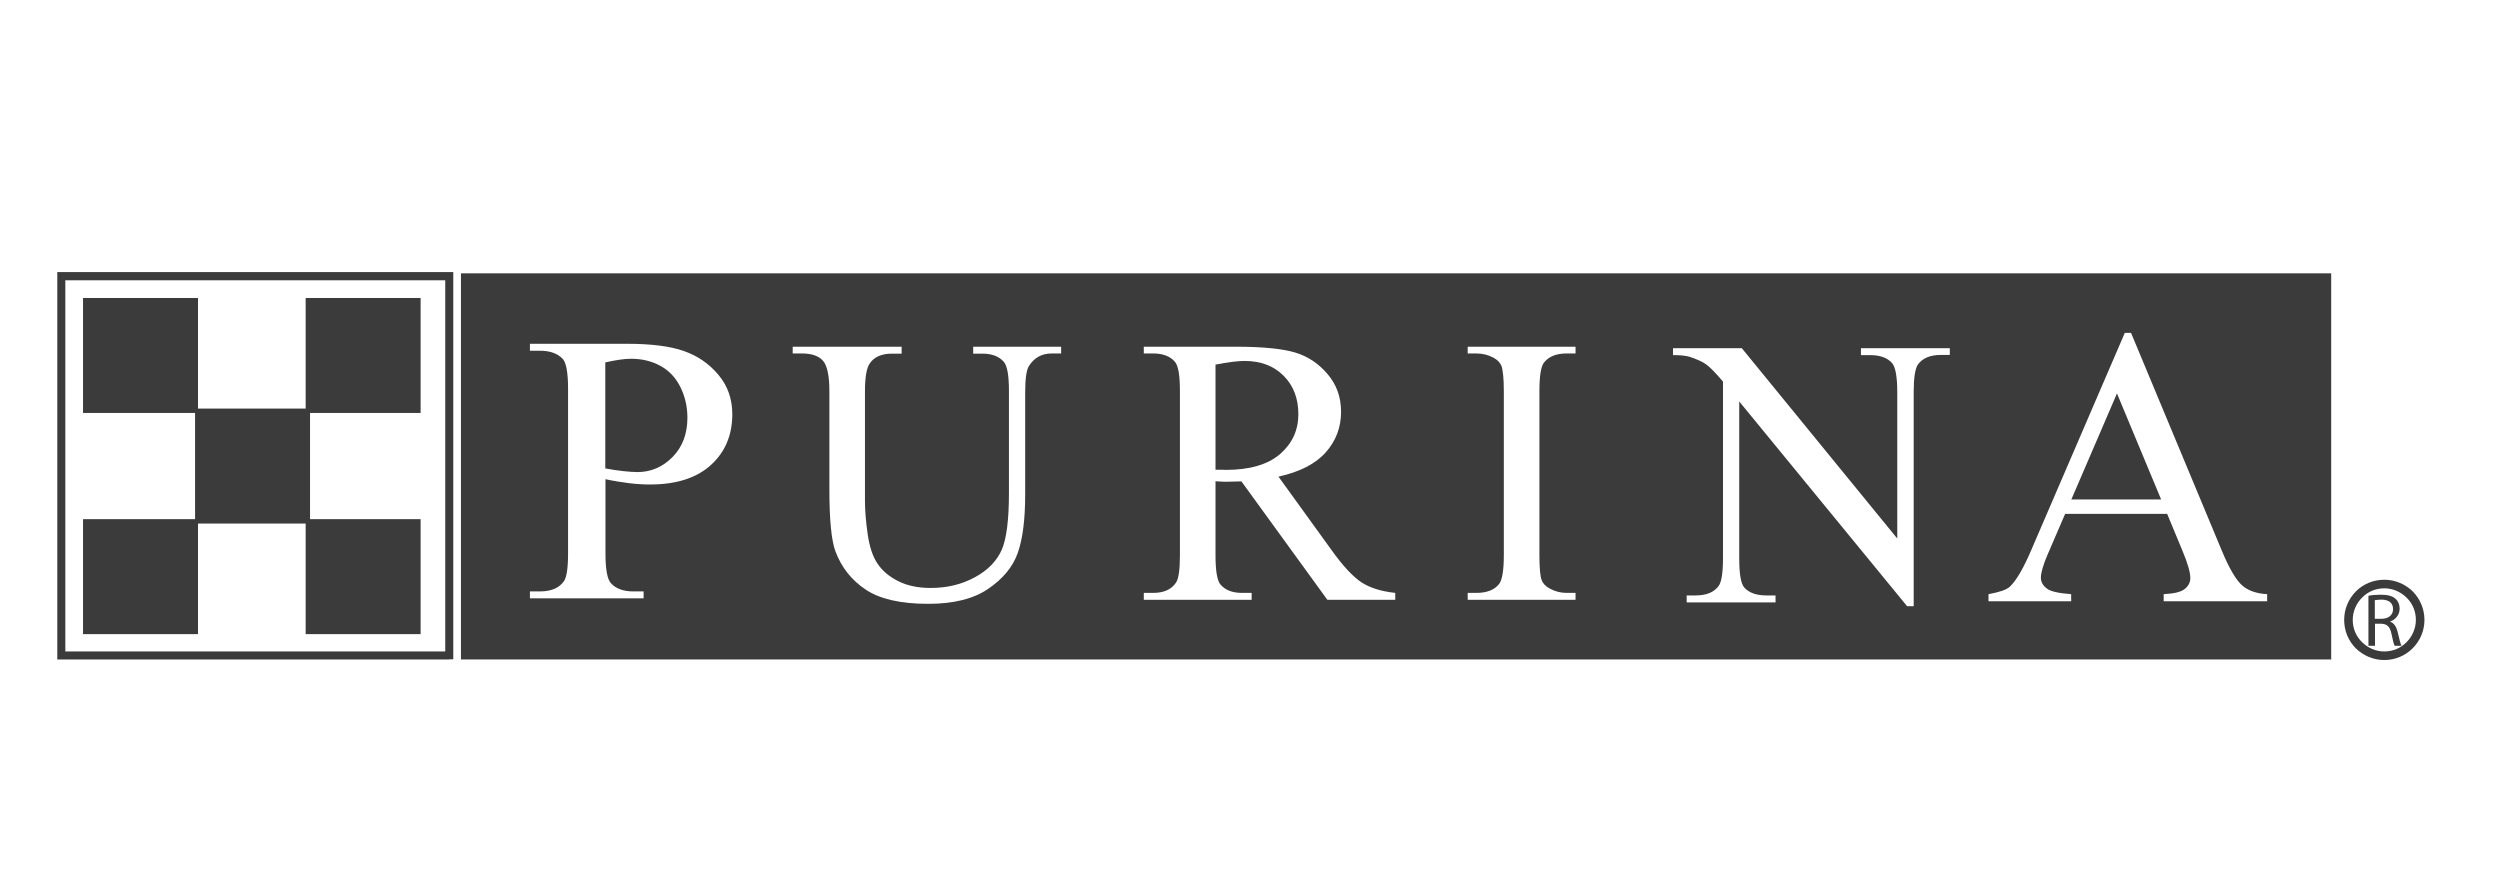 <?xml version="1.0" encoding="UTF-8"?> <svg xmlns="http://www.w3.org/2000/svg" width="137" height="49" viewBox="0 0 137 49" fill="none"><path d="M132.86 33.97C132.86 34.58 132.61 35.13 132.21 35.53C131.81 35.93 131.26 36.17 130.66 36.17C130.05 36.17 129.5 35.92 129.1 35.53C128.7 35.13 128.46 34.58 128.46 33.97C128.46 33.36 128.71 32.81 129.1 32.41C129.5 32.01 130.05 31.77 130.66 31.77C131.27 31.77 131.82 32.02 132.22 32.41C132.61 32.81 132.86 33.36 132.86 33.97ZM132.39 33.97C132.39 33.49 132.2 33.06 131.88 32.75C131.57 32.44 131.13 32.24 130.66 32.24C130.18 32.24 129.75 32.43 129.44 32.75C129.13 33.06 128.93 33.5 128.93 33.97C128.93 34.45 129.12 34.88 129.44 35.19C129.75 35.5 130.19 35.7 130.66 35.7C131.14 35.7 131.57 35.51 131.88 35.19C132.19 34.88 132.39 34.44 132.39 33.97Z" fill="#3B3B3B"></path><path d="M129.78 32.65C129.96 32.61 130.23 32.59 130.47 32.59C130.85 32.59 131.11 32.66 131.28 32.82C131.42 32.94 131.5 33.13 131.5 33.35C131.5 33.71 131.26 33.96 130.98 34.06V34.07C131.19 34.14 131.32 34.34 131.39 34.63C131.48 35.02 131.55 35.29 131.6 35.39H131.23C131.18 35.31 131.12 35.07 131.05 34.72C130.97 34.34 130.81 34.19 130.49 34.18H130.15V35.39H129.79V32.65H129.78ZM130.14 33.91H130.51C130.89 33.91 131.14 33.7 131.14 33.38C131.14 33.02 130.88 32.86 130.5 32.86C130.33 32.86 130.21 32.88 130.14 32.89V33.91Z" fill="#3B3B3B"></path><path d="M71.15 22.7C71.15 21.83 70.88 21.13 70.34 20.59C69.8 20.05 69.09 19.78 68.2 19.78C67.81 19.78 67.28 19.85 66.61 19.98V25.74C66.74 25.74 66.85 25.74 66.94 25.74C67.03 25.74 67.11 25.75 67.17 25.75C68.48 25.75 69.47 25.46 70.14 24.89C70.81 24.31 71.15 23.58 71.15 22.7Z" fill="#3B3B3B"></path><path d="M36.19 20.05C35.72 19.79 35.18 19.66 34.58 19.66C34.21 19.66 33.75 19.73 33.17 19.86V25.67C33.55 25.74 33.88 25.79 34.18 25.82C34.47 25.85 34.72 25.87 34.93 25.87C35.67 25.87 36.32 25.59 36.86 25.04C37.4 24.49 37.67 23.77 37.67 22.89C37.67 22.29 37.54 21.72 37.28 21.2C37.03 20.7 36.67 20.31 36.19 20.05Z" fill="#3B3B3B"></path><path d="M25.26 14.98V36.14H127.75V14.98H25.26ZM38.96 25.48C38.18 26.19 37.07 26.55 35.63 26.55C35.28 26.55 34.9 26.53 34.49 26.48C34.08 26.43 33.64 26.36 33.18 26.26V30.33C33.18 31.2 33.28 31.75 33.48 31.96C33.75 32.26 34.16 32.41 34.71 32.41H35.27V32.79H29.04V32.41H29.59C30.21 32.41 30.65 32.22 30.91 31.84C31.05 31.63 31.13 31.13 31.13 30.33V21.3C31.13 20.43 31.03 19.88 30.84 19.67C30.56 19.37 30.14 19.22 29.59 19.22H29.04V18.84H34.38C35.68 18.84 36.71 18.97 37.46 19.23C38.21 19.49 38.85 19.92 39.36 20.53C39.88 21.14 40.13 21.87 40.13 22.7C40.13 23.84 39.74 24.77 38.96 25.48ZM58.14 19.37H57.63C57.09 19.37 56.68 19.6 56.39 20.05C56.25 20.26 56.18 20.75 56.18 21.51V27.1C56.18 28.48 56.04 29.55 55.77 30.31C55.5 31.07 54.96 31.72 54.15 32.27C53.35 32.82 52.25 33.09 50.87 33.09C49.36 33.09 48.22 32.83 47.44 32.31C46.66 31.79 46.11 31.09 45.78 30.21C45.56 29.61 45.45 28.48 45.45 26.82V21.43C45.45 20.59 45.33 20.03 45.1 19.77C44.87 19.51 44.49 19.37 43.96 19.37H43.44V19H49.41V19.38H48.88C48.31 19.38 47.9 19.56 47.66 19.92C47.49 20.16 47.4 20.67 47.4 21.44V27.44C47.4 27.97 47.45 28.59 47.55 29.28C47.65 29.97 47.83 30.51 48.09 30.89C48.35 31.28 48.72 31.59 49.21 31.84C49.7 32.09 50.29 32.22 51 32.22C51.91 32.22 52.72 32.02 53.43 31.63C54.15 31.24 54.63 30.73 54.9 30.12C55.16 29.51 55.29 28.47 55.29 27.01V21.44C55.29 20.58 55.2 20.05 55.01 19.83C54.75 19.53 54.36 19.38 53.84 19.38H53.33V19H58.15V19.37H58.14ZM76.45 32.87H72.74L68.03 26.38C67.69 26.39 67.41 26.4 67.2 26.4C67.11 26.4 67.02 26.4 66.92 26.39C66.82 26.39 66.72 26.38 66.61 26.37V30.42C66.61 31.29 66.7 31.83 66.89 32.04C67.15 32.34 67.53 32.49 68.05 32.49H68.59V32.87H62.68V32.49H63.2C63.78 32.49 64.2 32.3 64.45 31.92C64.59 31.71 64.66 31.21 64.66 30.42V21.44C64.66 20.57 64.57 20.03 64.38 19.82C64.12 19.52 63.72 19.37 63.2 19.37H62.68V19H67.73C69.2 19 70.28 19.11 70.98 19.32C71.68 19.53 72.27 19.93 72.76 20.51C73.25 21.09 73.49 21.77 73.49 22.57C73.49 23.42 73.21 24.16 72.65 24.79C72.09 25.42 71.23 25.86 70.06 26.12L72.93 30.09C73.58 31.01 74.15 31.61 74.62 31.92C75.09 32.22 75.7 32.41 76.46 32.49V32.87H76.45ZM86.34 19.37H85.84C85.28 19.37 84.87 19.54 84.61 19.87C84.44 20.09 84.36 20.61 84.36 21.44V30.42C84.36 31.12 84.4 31.58 84.49 31.81C84.56 31.98 84.7 32.13 84.92 32.25C85.21 32.41 85.52 32.49 85.84 32.49H86.34V32.87H80.43V32.49H80.92C81.49 32.49 81.91 32.32 82.16 31.99C82.32 31.77 82.41 31.25 82.41 30.42V21.44C82.41 20.74 82.36 20.28 82.28 20.05C82.21 19.88 82.07 19.73 81.86 19.61C81.56 19.45 81.25 19.37 80.92 19.37H80.43V19H86.34V19.37ZM106.86 19.45H106.36C105.77 19.45 105.35 19.63 105.1 19.98C104.95 20.2 104.87 20.7 104.87 21.48V33.22H104.51L95.31 22V30.6C95.31 31.46 95.4 31.99 95.59 32.2C95.85 32.49 96.26 32.63 96.8 32.63H97.3V33.01H92.43V32.63H92.92C93.52 32.63 93.94 32.45 94.19 32.1C94.34 31.88 94.42 31.38 94.42 30.6V20.91C94.02 20.44 93.71 20.12 93.5 19.97C93.29 19.82 92.98 19.68 92.58 19.55C92.38 19.49 92.08 19.46 91.68 19.46V19.08H95.45L103.97 29.51V21.49C103.97 20.64 103.87 20.1 103.68 19.89C103.42 19.6 103.02 19.46 102.47 19.46H101.98V19.08H106.85V19.45H106.86ZM124.24 32.95H118.57V32.56C119.14 32.53 119.53 32.44 119.73 32.27C119.93 32.11 120.03 31.91 120.03 31.68C120.03 31.37 119.89 30.88 119.61 30.21L118.76 28.16H113.17L112.2 30.41C111.96 30.97 111.84 31.39 111.84 31.66C111.84 31.88 111.94 32.07 112.15 32.24C112.36 32.41 112.81 32.51 113.5 32.56V32.95H108.97V32.56C109.57 32.45 109.96 32.32 110.14 32.15C110.5 31.81 110.9 31.12 111.34 30.08L116.44 18.24H116.78L121.77 30.21C122.17 31.17 122.54 31.79 122.87 32.08C123.2 32.37 123.66 32.53 124.24 32.56V32.95V32.95Z" fill="#3B3B3B"></path><path d="M113.51 27.37H118.43L116.01 21.56L113.51 27.37Z" fill="#3B3B3B"></path><path d="M24.62 36.14H3.36H3.14V35.92V15.13V14.91H3.36H24.62H24.84V15.13V35.91V36.13H24.62V36.14ZM3.58 35.7H24.4V15.36H3.58V35.7Z" fill="#3B3B3B"></path><path d="M10.85 22.63H4.55V16.33H10.85V22.63Z" fill="#3B3B3B"></path><path d="M16.99 28.69H10.69V22.39H16.99V28.69Z" fill="#3B3B3B"></path><path d="M23.05 22.63H16.75V16.33H23.05V22.63Z" fill="#3B3B3B"></path><path d="M10.85 34.75H4.55V28.45H10.85V34.75Z" fill="#3B3B3B"></path><path d="M23.05 34.75H16.75V28.45H23.05V34.75Z" fill="#3B3B3B"></path></svg> 